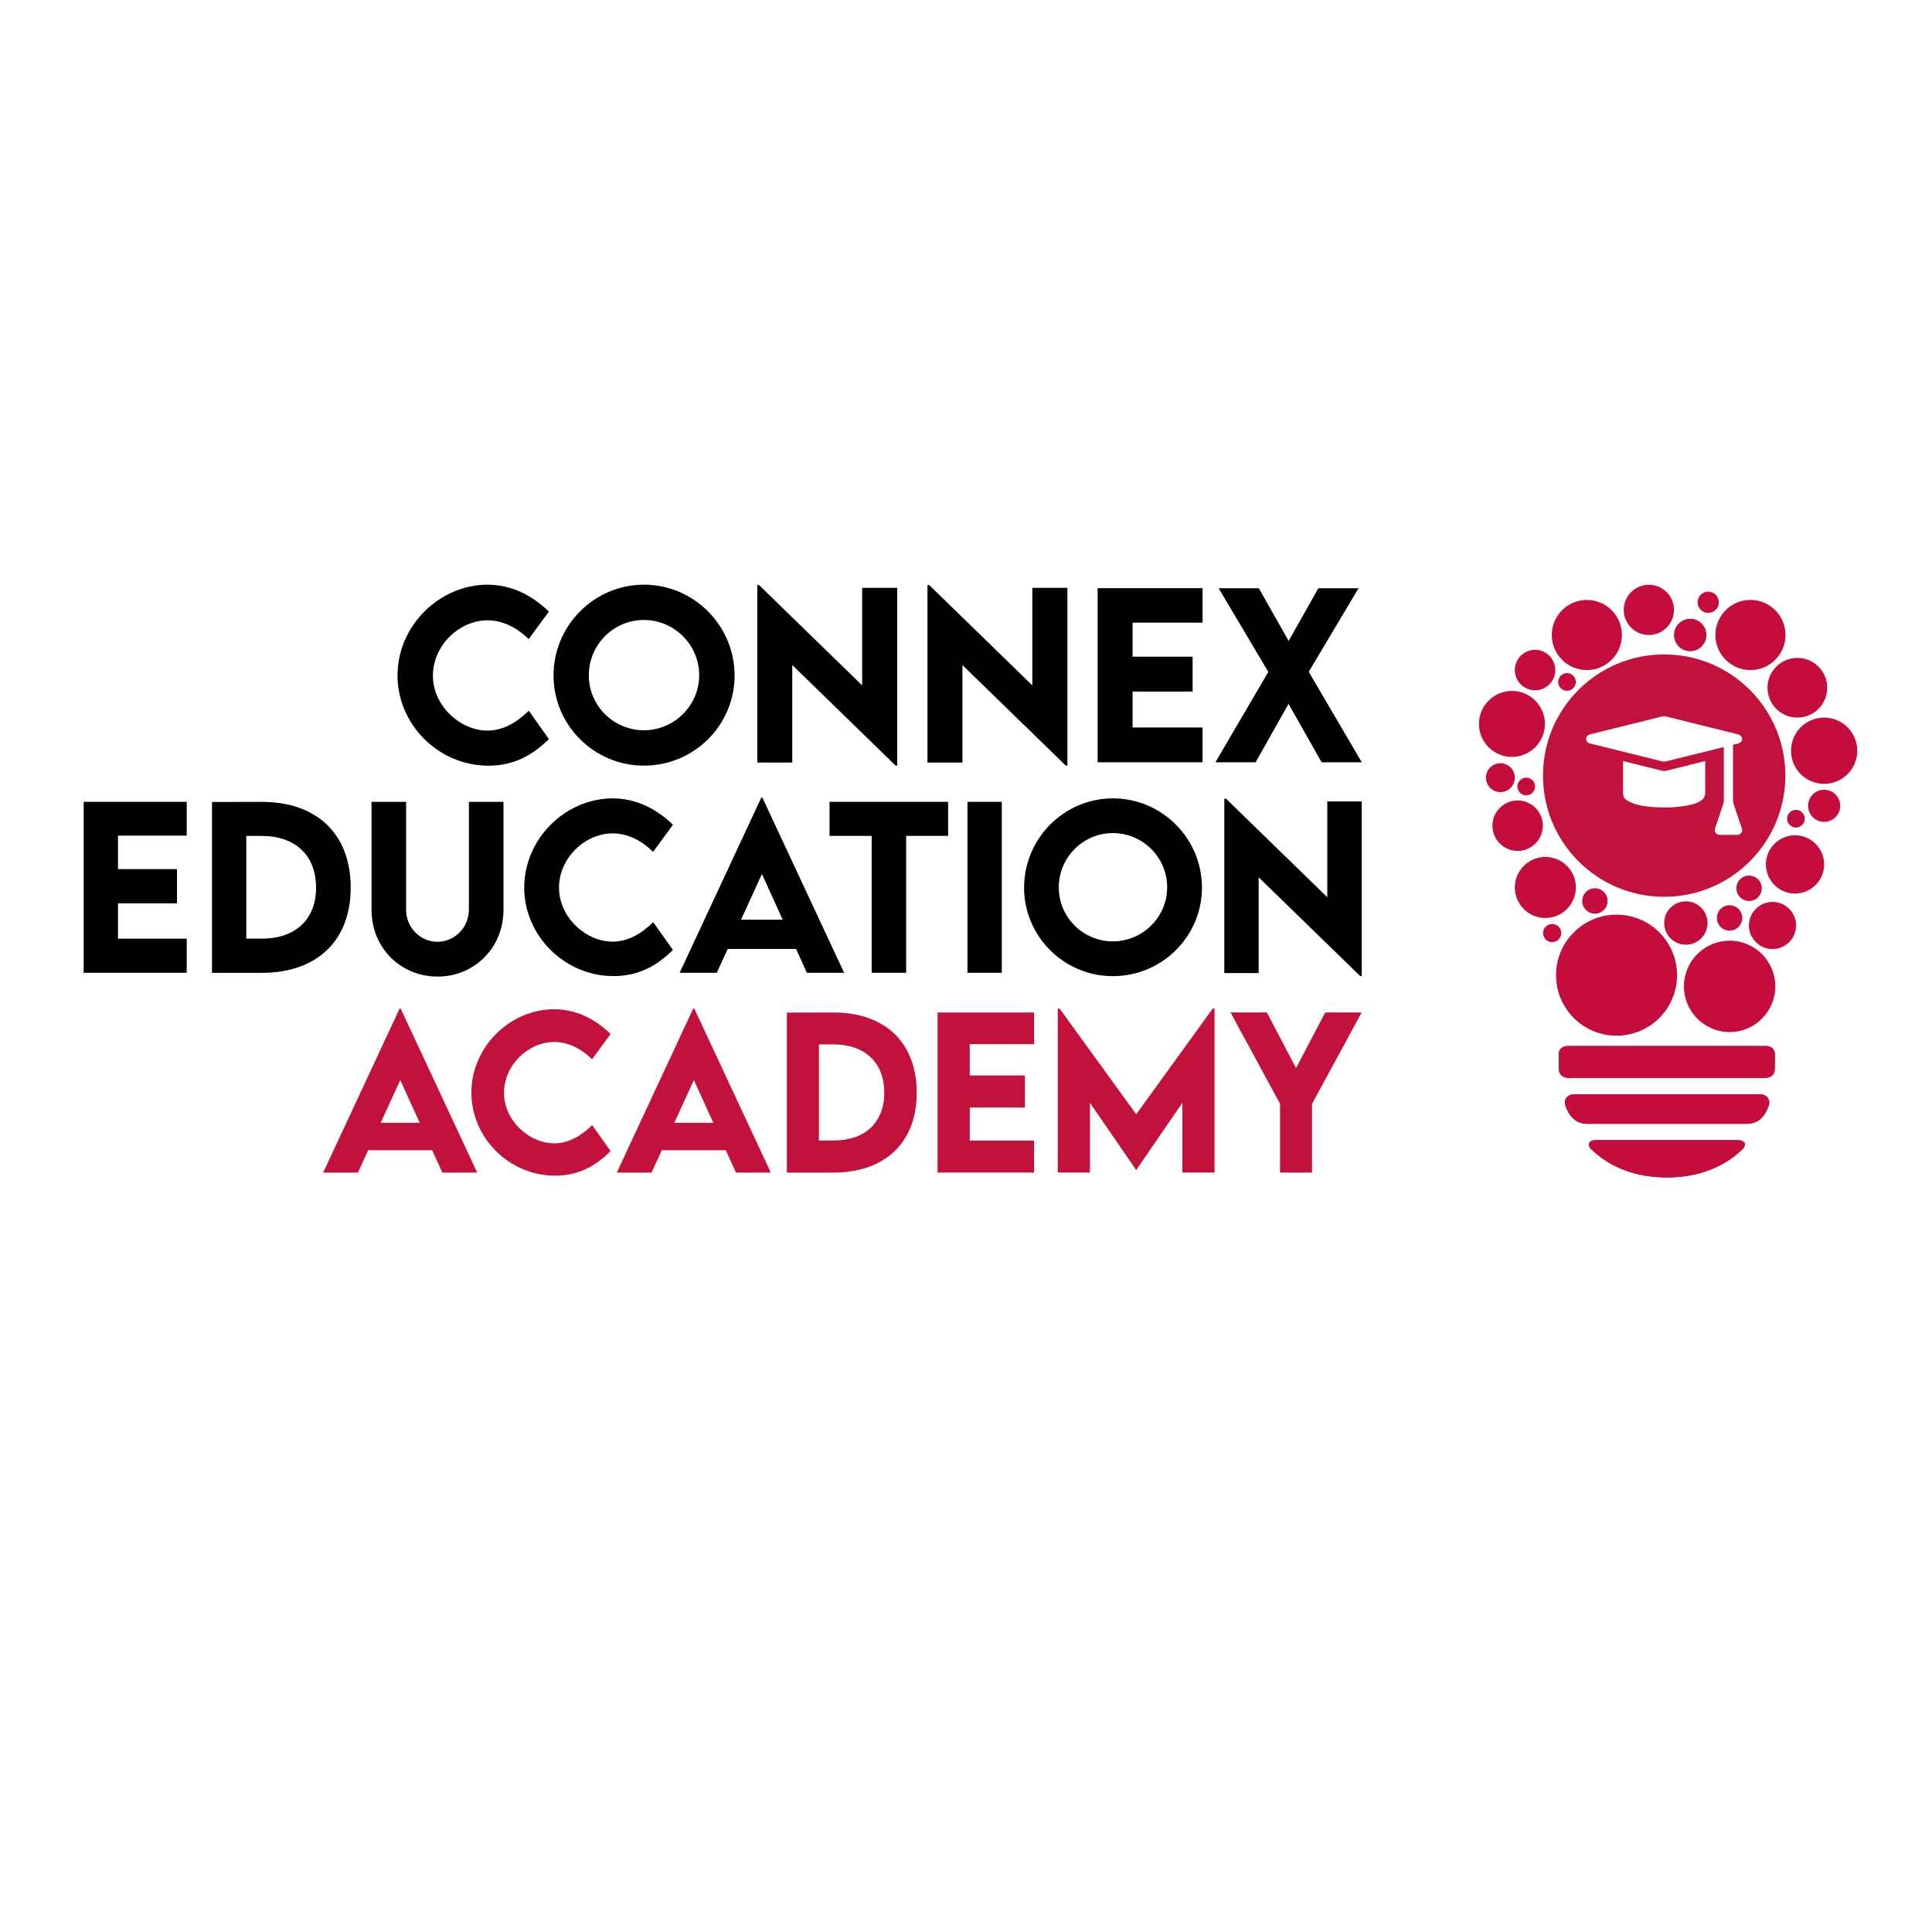 <svg xmlns="http://www.w3.org/2000/svg" id="Layer_1" viewBox="0 0 400 400"><defs><style>.cls-1{fill:#c40d3c;}.cls-2{fill:#c2123c;}</style></defs><g><path d="M82.3,139.83c0-10.17,8.56-18.78,18.71-18.78,4.69,.07,8.85,1.92,12.63,5.57l-4.18,5.7c-2.46-2.41-5.41-3.89-8.52-3.89-5.79,0-11.31,5.14-11.31,11.45s5.72,11.38,11.29,11.38c3.31,0,6.17-1.77,8.56-4.11l4.16,5.86c-3.17,3.15-7.04,5.52-12.5,5.52-10.39,0-18.84-8.56-18.84-18.69Z"></path><path d="M114.6,139.85c0-10.35,8.43-18.8,18.73-18.8s18.76,8.45,18.76,18.8-8.45,18.67-18.78,18.67-18.71-8.41-18.71-18.67Zm30.16-.04c0-6.3-5.14-11.45-11.45-11.45s-11.4,5.14-11.4,11.45,5.12,11.38,11.4,11.38,11.45-5.12,11.45-11.38Z"></path><path d="M185.76,121.7v36.8h-.34l-21.39-20.81v20.19h-7.24v-36.75h.36l21.35,20.77v-20.19h7.27Z"></path><path d="M220.99,121.7v36.8h-.34l-21.39-20.81v20.19h-7.24v-36.75h.36l21.35,20.77v-20.19h7.27Z"></path><path d="M234.49,128.92v7.04h12.43v7.22h-12.43v7.44h14.49v7.2h-21.73v-36.04h21.73v7.13h-14.49Z"></path><path d="M262.59,139.11l-10.28-17.32h8.32l6.17,10.91,6.15-10.91h8.32l-10.31,17.3,10.98,18.73h-8.32l-6.84-12.09-6.82,12.09h-8.32l10.95-18.71Z"></path></g><g><path d="M24.43,173.02v6.92h12.21v7.09h-12.21v7.31h14.23v7.07H17.32v-35.4h21.34v7h-14.23Z"></path><path d="M72.61,183.76c0,10.98-6.98,17.66-18.42,17.66h-10.3v-35.38l10.3-.02c11.44-.02,18.42,6.7,18.42,17.74Zm-7.18-.02c0-6.63-4.26-10.67-11.26-10.67h-3.18v21.26h3.25c6.96,0,11.2-4,11.2-10.58Z"></path><path d="M76.92,188.33v-22.31h7.16v22.29c0,3.86,3.05,6.68,6.48,6.68s6.52-2.83,6.52-6.68v-22.29h7.16v22.31c0,8.02-6.13,13.86-13.66,13.86s-13.66-5.84-13.66-13.86Z"></path><path d="M108.54,183.74c0-9.99,8.41-18.45,18.38-18.45,4.61,.07,8.7,1.89,12.41,5.47l-4.11,5.6c-2.42-2.37-5.31-3.82-8.37-3.82-5.69,0-11.11,5.05-11.11,11.24s5.62,11.18,11.09,11.18c3.25,0,6.06-1.73,8.41-4.04l4.08,5.75c-3.12,3.1-6.92,5.42-12.28,5.42-10.21,0-18.51-8.41-18.51-18.36Z"></path><path d="M164.82,196.47h-14.16l-2.26,4.94h-7.69l16.91-36.28h.22l16.93,36.28h-7.71l-2.24-4.94Zm-2.77-6.06l-4.3-9.46-4.33,9.46h8.63Z"></path><path d="M196.31,173.06h-8.7v28.35h-7.14v-28.35h-8.72v-7.05h24.55v7.05Z"></path><path d="M200.3,166.01h7.11v35.4h-7.11v-35.4Z"></path><path d="M212.03,183.76c0-10.17,8.28-18.47,18.4-18.47s18.42,8.3,18.42,18.47-8.3,18.34-18.45,18.34-18.38-8.26-18.38-18.34Zm29.62-.04c0-6.19-5.05-11.24-11.24-11.24s-11.2,5.05-11.2,11.24,5.03,11.18,11.2,11.18,11.24-5.03,11.24-11.18Z"></path><path d="M281.93,165.93v36.14h-.33l-21.01-20.44v19.83h-7.11v-36.1h.35l20.97,20.4v-19.83h7.14Z"></path></g><g><path class="cls-2" d="M89.49,238.14h-13.26l-2.12,4.63h-7.2l15.83-33.96h.21l15.85,33.96h-7.22l-2.1-4.63Zm-2.59-5.67l-4.03-8.86-4.05,8.86h8.08Z"></path><path class="cls-2" d="M97.59,226.22c0-9.35,7.87-17.27,17.21-17.27,4.32,.06,8.14,1.77,11.62,5.12l-3.84,5.24c-2.26-2.22-4.98-3.58-7.83-3.58-5.33,0-10.4,4.73-10.4,10.53s5.26,10.46,10.38,10.46c3.04,0,5.67-1.62,7.87-3.78l3.82,5.39c-2.92,2.9-6.48,5.08-11.49,5.08-9.56,0-17.33-7.87-17.33-17.19Z"></path><path class="cls-2" d="M150.28,238.14h-13.26l-2.12,4.63h-7.2l15.83-33.96h.21l15.85,33.96h-7.22l-2.1-4.63Zm-2.59-5.67l-4.03-8.86-4.05,8.86h8.08Z"></path><path class="cls-2" d="M189.8,226.24c0,10.28-6.54,16.53-17.25,16.53h-9.64v-33.12l9.64-.02c10.71-.02,17.25,6.27,17.25,16.61Zm-6.72-.02c0-6.21-3.99-9.99-10.55-9.99h-2.98v19.9h3.04c6.52,0,10.49-3.74,10.49-9.91Z"></path><path class="cls-2" d="M200.78,216.18v6.48h11.43v6.64h-11.43v6.85h13.32v6.62h-19.98v-33.14h19.98v6.56h-13.32Z"></path><path class="cls-2" d="M251.46,208.8v33.96h-6.66v-14.43l-9.54,13.88h-.04l-9.56-13.88v14.43h-6.66v-33.96h.37l15.87,21.9,15.85-21.9h.37Z"></path><path class="cls-2" d="M265.03,228.54l-10.26-18.92h7.52l6.04,11.51,6.04-11.51h7.55l-10.28,18.92v14.23h-6.62v-14.23Z"></path></g><g><g><circle class="cls-1" cx="349.04" cy="191.1" r="4.49"></circle><g><path class="cls-1" d="M359.81,236.05h-29.41c-1.47,0-1.93,.95-.87,1.97,3.97,3.81,9.41,5.76,15.57,5.76s11.61-1.94,15.58-5.76c1.06-1.02,.59-1.97-.87-1.97Z"></path><path class="cls-1" d="M364.34,226.55h-38.39c-1.47,0-2.33,1.14-1.79,2.51,.27,.69,.35,.85,.56,1.24,.96,1.73,2.39,2.37,3.86,2.37h33.14c1.47,0,2.9-.64,3.86-2.37,.21-.38,.28-.55,.56-1.24,.54-1.36-.32-2.51-1.79-2.51Z"></path><path class="cls-1" d="M365.47,216.56h-40.75c-1.47,0-1.99,.79-1.99,1.77v1.77c0,.41,.01,1.13,.04,1.53,.04,.67,.62,1.55,2.09,1.55h40.48c1.47,0,2.05-.88,2.09-1.55,.02-.4,.04-1.12,.04-1.53v-1.77c0-.98-.52-1.77-1.99-1.77Z"></path><path class="cls-1" d="M372.13,148.57c3.42,0,6.18-2.77,6.18-6.18s-2.77-6.18-6.18-6.18-6.19,2.77-6.19,6.18,2.77,6.18,6.19,6.18Z"></path><path class="cls-1" d="M353.67,126.89c1.21,0,2.2-.99,2.2-2.2s-.99-2.2-2.2-2.2-2.2,.99-2.2,2.2,.99,2.2,2.2,2.2Z"></path><path class="cls-1" d="M323.24,193.18c0-1.04-.84-1.88-1.88-1.88s-1.88,.84-1.88,1.88,.84,1.88,1.88,1.88,1.88-.84,1.88-1.88Z"></path><path class="cls-1" d="M366.98,186.76c-2.68,0-4.85,2.17-4.85,4.85s2.17,4.85,4.85,4.85,4.85-2.17,4.85-4.85-2.17-4.85-4.85-4.85Z"></path><path class="cls-1" d="M377.67,148.57c-3.79,0-6.86,3.07-6.86,6.86s3.07,6.86,6.86,6.86,6.86-3.07,6.86-6.86-3.07-6.86-6.86-6.86Z"></path><path class="cls-1" d="M334.69,189.37c-6.92,0-12.53,5.61-12.53,12.53s5.61,12.53,12.53,12.53,12.53-5.61,12.53-12.53-5.61-12.53-12.53-12.53Z"></path><path class="cls-1" d="M371.64,172.94c-3.33,0-6.03,2.7-6.03,6.03s2.7,6.03,6.03,6.03,6.03-2.7,6.03-6.03-2.7-6.03-6.03-6.03Z"></path><path class="cls-1" d="M341.38,121.07c-2.87,0-5.2,2.33-5.2,5.2s2.33,5.2,5.2,5.2,5.2-2.33,5.2-5.2-2.33-5.2-5.2-5.2Z"></path><path class="cls-1" d="M319.95,177.42c-3.49,0-6.32,2.83-6.32,6.32s2.83,6.32,6.32,6.32,6.32-2.83,6.32-6.32-2.83-6.32-6.32-6.32Z"></path><path class="cls-1" d="M362.41,124.21c-4.01,0-7.26,3.25-7.26,7.26s3.25,7.26,7.26,7.26,7.26-3.25,7.26-7.26-3.25-7.26-7.26-7.26Z"></path><path class="cls-1" d="M313.03,143.05c-3.77,0-6.83,3.06-6.83,6.83s3.06,6.83,6.83,6.83,6.83-3.06,6.83-6.83-3.06-6.83-6.83-6.83Z"></path><path class="cls-1" d="M358.1,194.76c-5.23,0-9.46,4.24-9.46,9.46s4.24,9.46,9.46,9.46,9.46-4.23,9.46-9.46-4.24-9.46-9.46-9.46Z"></path><path class="cls-1" d="M328.54,124.21c-4.01,0-7.26,3.25-7.26,7.26s3.25,7.26,7.26,7.26,7.26-3.25,7.26-7.26-3.25-7.26-7.26-7.26Z"></path><path class="cls-1" d="M359.81,236.05h-29.41c-1.47,0-1.93,.95-.87,1.97,3.97,3.81,9.41,5.76,15.57,5.76s11.61-1.94,15.58-5.76c1.06-1.02,.59-1.97-.87-1.97Z"></path><path class="cls-1" d="M364.34,226.55h-38.39c-1.47,0-2.33,1.14-1.79,2.51,.27,.69,.35,.85,.56,1.24,.96,1.73,2.39,2.37,3.86,2.37h33.14c1.47,0,2.9-.64,3.86-2.37,.21-.38,.28-.55,.56-1.24,.54-1.36-.32-2.51-1.79-2.51Z"></path><path class="cls-1" d="M365.47,216.56h-40.75c-1.47,0-1.99,.79-1.99,1.77v1.77c0,.41,.01,1.13,.04,1.53,.04,.67,.62,1.55,2.09,1.55h40.48c1.47,0,2.05-.88,2.09-1.55,.02-.4,.04-1.12,.04-1.53v-1.77c0-.98-.52-1.77-1.99-1.77Z"></path><path class="cls-1" d="M366.98,186.76c-2.68,0-4.85,2.17-4.85,4.85s2.17,4.85,4.85,4.85,4.85-2.17,4.85-4.85-2.17-4.85-4.85-4.85Z"></path><path class="cls-1" d="M377.67,163.51c-1.84,0-3.33,1.49-3.33,3.32s1.49,3.33,3.33,3.33,3.33-1.49,3.33-3.33-1.49-3.32-3.33-3.32Z"></path></g><path class="cls-1" d="M317.82,134.54c-2.32,0-4.19,1.88-4.19,4.19s1.88,4.19,4.19,4.19,4.19-1.88,4.19-4.19-1.88-4.19-4.19-4.19Z"></path><path class="cls-1" d="M310.64,158.02c-1.65,0-2.99,1.34-2.99,2.99s1.34,2.99,2.99,2.99,2.99-1.34,2.99-2.99-1.34-2.99-2.99-2.99Z"></path><path class="cls-1" d="M314.21,165.73c-2.88,0-5.22,2.34-5.22,5.22s2.34,5.22,5.22,5.22,5.22-2.33,5.22-5.22-2.34-5.22-5.22-5.22Z"></path><circle class="cls-1" cx="362.13" cy="183.91" r="2.63"></circle><circle class="cls-1" cx="330.21" cy="186.54" r="2.63"></circle><circle class="cls-1" cx="358.09" cy="190.05" r="2.63"></circle><circle class="cls-1" cx="349.94" cy="131.47" r="3.36"></circle><circle class="cls-1" cx="324.43" cy="141.19" r="1.83"></circle><circle class="cls-1" cx="315.99" cy="162.84" r="1.83"></circle><circle class="cls-1" cx="371.83" cy="169.5" r="1.83"></circle></g><path class="cls-2" d="M344.55,135.49c-13.86,0-25.09,11.23-25.09,25.09s11.23,25.09,25.09,25.09,25.09-11.23,25.09-25.09-11.23-25.09-25.09-25.09Zm7.65,30.26c-.72,.49-1.53,.74-2.36,.92-2.19,.47-4.41,.58-6.64,.48-1.57-.07-3.13-.2-4.63-.67-.61-.19-1.21-.48-1.76-.81-.55-.32-.78-.86-.78-1.52,.02-2.07,0-4.14,0-6.21v-.34c.09,0,.16,0,.22,.02,2.62,.66,5.25,1.32,7.87,1.96,.28,.07,.61,.06,.89-.01,2.63-.64,5.25-1.31,7.87-1.96,.04,0,.08-.01,.17-.02v.75c0,1.92-.02,3.85,0,5.77,0,.73-.29,1.25-.87,1.64Zm8.49-12.51c-.2,.45-.57,.67-1.04,.75-.28,.05-.56,.14-.85,.21v.37c0,3.73,0,7.45,0,11.18,0,.21,.04,.44,.11,.64,.36,1.11,.72,2.21,1.1,3.31,.22,.65,.45,1.3,.68,1.95v.44c-.23,.57-.64,.79-1.26,.77-1.1-.03-2.21,0-3.31-.01-.84,0-1.27-.59-1.01-1.38,.57-1.7,1.14-3.4,1.7-5.11,.05-.16,.09-.33,.09-.49,0-3.64,0-7.27,0-10.91v-.29c-.76,.19-1.49,.37-2.21,.55-3.28,.81-6.56,1.63-9.84,2.43-.2,.05-.44,.05-.65,0-5-1.24-10-2.48-15-3.72-.51-.13-.81-.48-.81-.95,0-.46,.31-.81,.82-.94,4.97-1.24,9.93-2.48,14.9-3.7,.26-.06,.57-.07,.83,0,4.93,1.22,9.85,2.45,14.78,3.67,.44,.11,.76,.33,.95,.73v.5Z"></path></g></svg>
